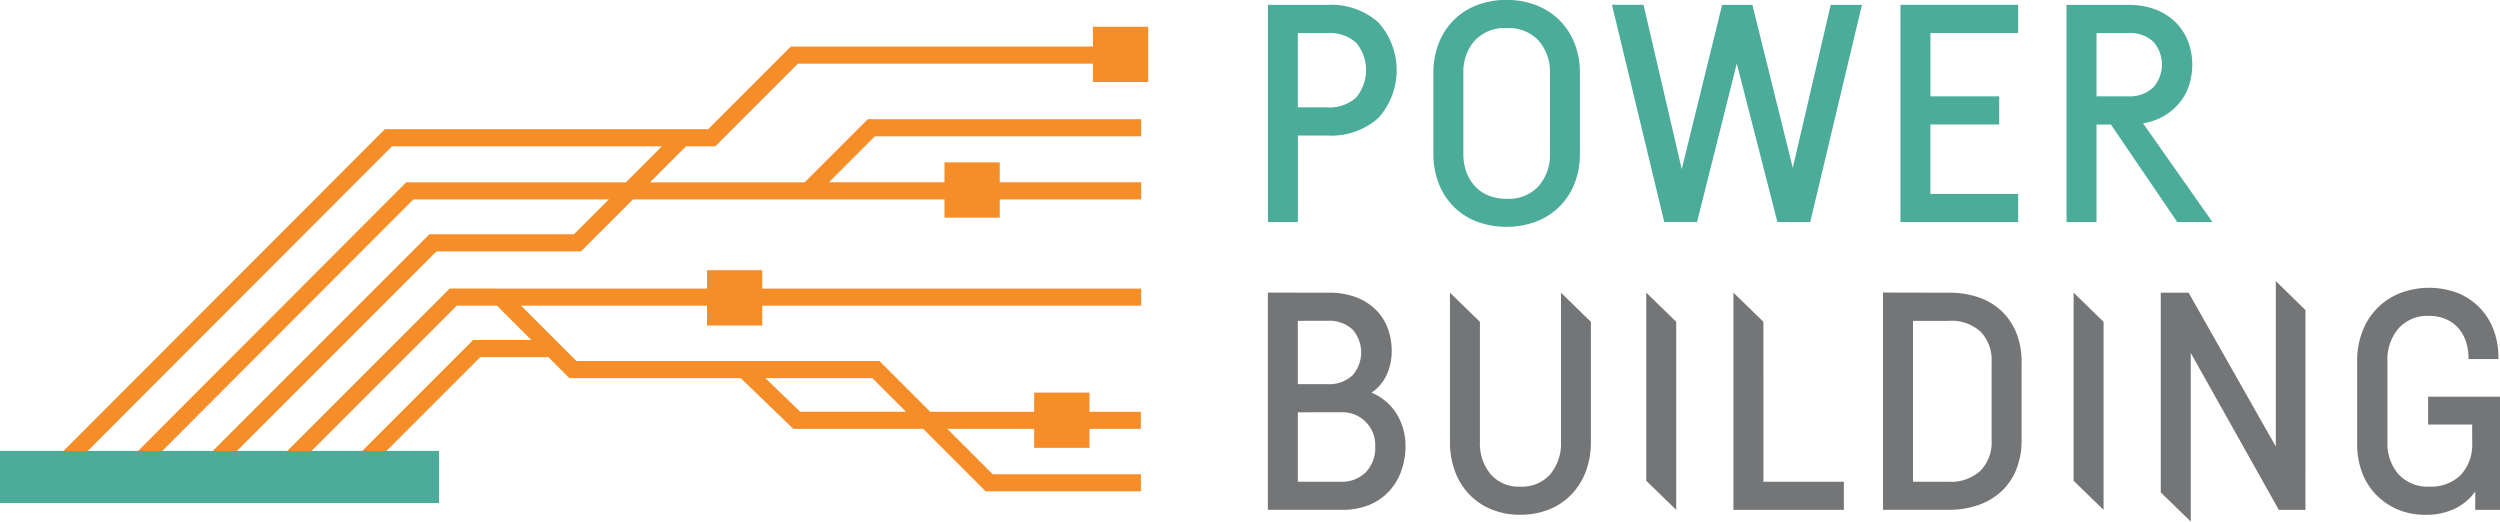<svg xmlns="http://www.w3.org/2000/svg" viewBox="0 0 206 42.975"><g transform="translate(-111.679 -498.603)"><path d="M181.744,556.818h14.118L200.2,561h10.7l5.145,5.146h12.794v-1.409h-12.21L212.888,561h15.946V559.59H211.479l-4.182-4.181H182.328l-4.561-4.562H228.86v-1.409H171.878l-16.705,16.707h1.993l15.3-15.3h3.312l2.83,2.83h-4.791l-12.467,12.468h1.993L174.4,555.087h5.614v0Zm16.148,0h8.821l2.772,2.771h-8.72Z" transform="translate(-23.149 -27.057)" fill="#f58d28"/><path d="M149.817,523.682l-19.77,19.771h-1.993l21.179-21.18H161.14l2.875-2.874h-16.1L123.9,543.452H121.91l25.417-25.463h18.1l2.965-2.966H146.15l-28.394,28.429h-1.992l29.8-29.838h26.643l6.811-6.811h28.866v1.409H179.6l-6.811,6.811h-2.41l-2.965,2.966h12.747l5.2-5.2h22.524V514.2h-21.94l-3.788,3.788h25.728V519.4H166.008l-4.284,4.283Z" transform="translate(-2.174 -4.364)" fill="#f58d28"/><path d="M339.915,499.465a5.827,5.827,0,0,1,4.222,1.45,5.9,5.9,0,0,1,0,7.864,5.829,5.829,0,0,1-4.222,1.45H337.5v7.133h-2.469v-17.9Zm-2.42,2.319v6.124h2.42a3.253,3.253,0,0,0,2.382-.806,3.534,3.534,0,0,0,.013-4.511,3.248,3.248,0,0,0-2.395-.807Z" transform="translate(-118.875 -0.459)" fill="#4aac99"/><path d="M370.211,498.6a6.547,6.547,0,0,1,2.533.466,5.622,5.622,0,0,1,1.9,1.272,5.516,5.516,0,0,1,1.2,1.9,6.648,6.648,0,0,1,.416,2.382v6.654a6.644,6.644,0,0,1-.416,2.382,5.514,5.514,0,0,1-1.2,1.9,5.6,5.6,0,0,1-1.9,1.273,7.112,7.112,0,0,1-5.066,0,5.458,5.458,0,0,1-1.891-1.273,5.614,5.614,0,0,1-1.185-1.9,6.654,6.654,0,0,1-.415-2.382v-6.654a6.658,6.658,0,0,1,.415-2.382,5.616,5.616,0,0,1,1.185-1.9,5.476,5.476,0,0,1,1.891-1.272A6.547,6.547,0,0,1,370.211,498.6Zm.026,2.319a3.353,3.353,0,0,0-2.659,1.046,3.875,3.875,0,0,0-.921,2.659v6.654a4.321,4.321,0,0,0,.24,1.474,3.473,3.473,0,0,0,.693,1.172,3.059,3.059,0,0,0,1.121.782,3.938,3.938,0,0,0,1.526.277,3.3,3.3,0,0,0,2.634-1.059,3.888,3.888,0,0,0,.92-2.647v-6.654a3.877,3.877,0,0,0-.92-2.659A3.321,3.321,0,0,0,370.237,500.922Z" transform="translate(-134.397 0)" fill="#4aac99"/><path d="M411.981,517.361h-2.7L405.932,504.3l-3.276,13.057h-2.7l-4.31-17.9h2.6L401.395,513l3.328-13.536h2.495l3.328,13.435,3.125-13.435h2.572Z" transform="translate(-151.141 -0.459)" fill="#4aac99"/><path d="M448.934,501.784V507H454.6v2.32h-5.671v5.721h7.234v2.319h-9.7v-17.9h9.7v2.319Z" transform="translate(-178.187 -0.459)" fill="#4aac99"/><path d="M480.764,499.465a6.166,6.166,0,0,1,2.383.416,4.773,4.773,0,0,1,1.65,1.108,4.465,4.465,0,0,1,.971,1.576,5.349,5.349,0,0,1,.315,1.815,5.624,5.624,0,0,1-.239,1.626,4.343,4.343,0,0,1-.744,1.437,4.953,4.953,0,0,1-1.26,1.121,4.844,4.844,0,0,1-1.815.655l5.721,8.142h-2.9l-5.469-8.04h-1.185v8.04h-2.471v-17.9Zm-2.571,2.319V507h2.571a2.825,2.825,0,0,0,2.1-.73,2.849,2.849,0,0,0,.013-3.768,2.844,2.844,0,0,0-2.118-.718Z" transform="translate(-193.76 -0.459)" fill="#4aac99"/><path d="M340.017,550.164a6.157,6.157,0,0,1,2.343.4,4.691,4.691,0,0,1,1.626,1.071,4.173,4.173,0,0,1,.945,1.537,5.382,5.382,0,0,1,.3,1.777,4.7,4.7,0,0,1-.4,1.954,3.669,3.669,0,0,1-1.261,1.5,4.391,4.391,0,0,1,2.092,1.789,5.02,5.02,0,0,1,.706,2.621,5.963,5.963,0,0,1-.341,2.016,4.865,4.865,0,0,1-.995,1.676,4.635,4.635,0,0,1-1.626,1.135,5.7,5.7,0,0,1-2.256.415h-6.125v-17.9Zm-2.522,2.319V557.7h2.395a2.857,2.857,0,0,0,2.105-.719,2.866,2.866,0,0,0,.013-3.781,2.844,2.844,0,0,0-2.118-.719Zm0,7.537v5.722h3.554a2.763,2.763,0,0,0,2.043-.782,2.9,2.9,0,0,0,.781-2.143,2.7,2.7,0,0,0-2.824-2.8Z" transform="translate(-118.875 -27.443)" fill="#737577"/><path d="M378.709,552.565v9.874a6.924,6.924,0,0,1-.4,2.407,5.562,5.562,0,0,1-1.16,1.9,5.269,5.269,0,0,1-1.84,1.26,6.225,6.225,0,0,1-2.42.454,6.129,6.129,0,0,1-2.407-.454,5.292,5.292,0,0,1-1.827-1.26,5.526,5.526,0,0,1-1.159-1.9,6.892,6.892,0,0,1-.4-2.407V550.164l2.469,2.4v9.874a3.96,3.96,0,0,0,.883,2.685,3.06,3.06,0,0,0,2.445,1.021,3.092,3.092,0,0,0,2.471-1.021,3.962,3.962,0,0,0,.882-2.685V550.164Z" transform="translate(-135.941 -27.443)" fill="#737577"/><path d="M404.153,552.565V568.06l-2.47-2.4v-15.5Z" transform="translate(-154.353 -27.443)" fill="#737577"/><path d="M419.511,565.741h6.629v2.319h-9.1v-17.9l2.47,2.4Z" transform="translate(-162.527 -27.443)" fill="#737577"/><path d="M448.786,550.164a7.448,7.448,0,0,1,2.532.4,5.128,5.128,0,0,1,1.891,1.16,5.181,5.181,0,0,1,1.185,1.8,6.247,6.247,0,0,1,.416,2.331v6.478a6.35,6.35,0,0,1-.416,2.344,5.034,5.034,0,0,1-1.185,1.8,5.36,5.36,0,0,1-1.891,1.16,7.266,7.266,0,0,1-2.532.415h-5.395v-17.9Zm-2.924,15.577h2.949a3.556,3.556,0,0,0,2.609-.908,3.344,3.344,0,0,0,.921-2.494v-6.453a3.367,3.367,0,0,0-.907-2.509,3.587,3.587,0,0,0-2.622-.894h-2.949Z" transform="translate(-176.552 -27.443)" fill="#737577"/><path d="M479.433,552.565V568.06l-2.471-2.4v-15.5Z" transform="translate(-194.42 -27.443)" fill="#737577"/><path d="M504.243,566.968H502.05l-7.259-12.931v13.891l-2.47-2.4V549.072h2.293L501.8,561.75V548.112l2.445,2.4Z" transform="translate(-202.595 -26.351)" fill="#737577"/><path d="M532.89,565.685a3.468,3.468,0,0,0,2.546-.945,3.674,3.674,0,0,0,.958-2.735v-1.437h-3.63v-2.293h5.923V567.6h-2.041v-1.512a4.469,4.469,0,0,1-1.65,1.4,5.4,5.4,0,0,1-2.458.517,5.73,5.73,0,0,1-2.32-.454,5.435,5.435,0,0,1-1.776-1.235,5.287,5.287,0,0,1-1.135-1.84,6.5,6.5,0,0,1-.39-2.269V555.3a6.583,6.583,0,0,1,.415-2.356,5.459,5.459,0,0,1,3.05-3.176,6.719,6.719,0,0,1,4.852-.026,5.238,5.238,0,0,1,1.8,1.224,5.325,5.325,0,0,1,1.134,1.827,6.4,6.4,0,0,1,.391,2.256v.126h-2.469v-.126a4.16,4.16,0,0,0-.215-1.336,3.171,3.171,0,0,0-.63-1.1,2.92,2.92,0,0,0-1.022-.732,3.435,3.435,0,0,0-1.386-.265,3.158,3.158,0,0,0-2.52,1.046,3.913,3.913,0,0,0-.907,2.659v6.654a3.89,3.89,0,0,0,.907,2.685A3.259,3.259,0,0,0,532.89,565.685Z" transform="translate(-221.008 -26.984)" fill="#737577"/><rect width="4.293" height="36.178" transform="translate(147.857 535.757) rotate(90)" fill="#4aac99"/><rect width="4.554" height="4.555" transform="translate(201.736 500.808)" fill="#f58d28"/><rect width="4.555" height="4.554" transform="translate(189.504 511.983)" fill="#f58d28"/><rect width="4.554" height="4.554" transform="translate(196.895 530.952)" fill="#f58d28"/><rect width="4.555" height="4.554" transform="translate(169.936 520.87)" fill="#f58d28"/></g></svg>